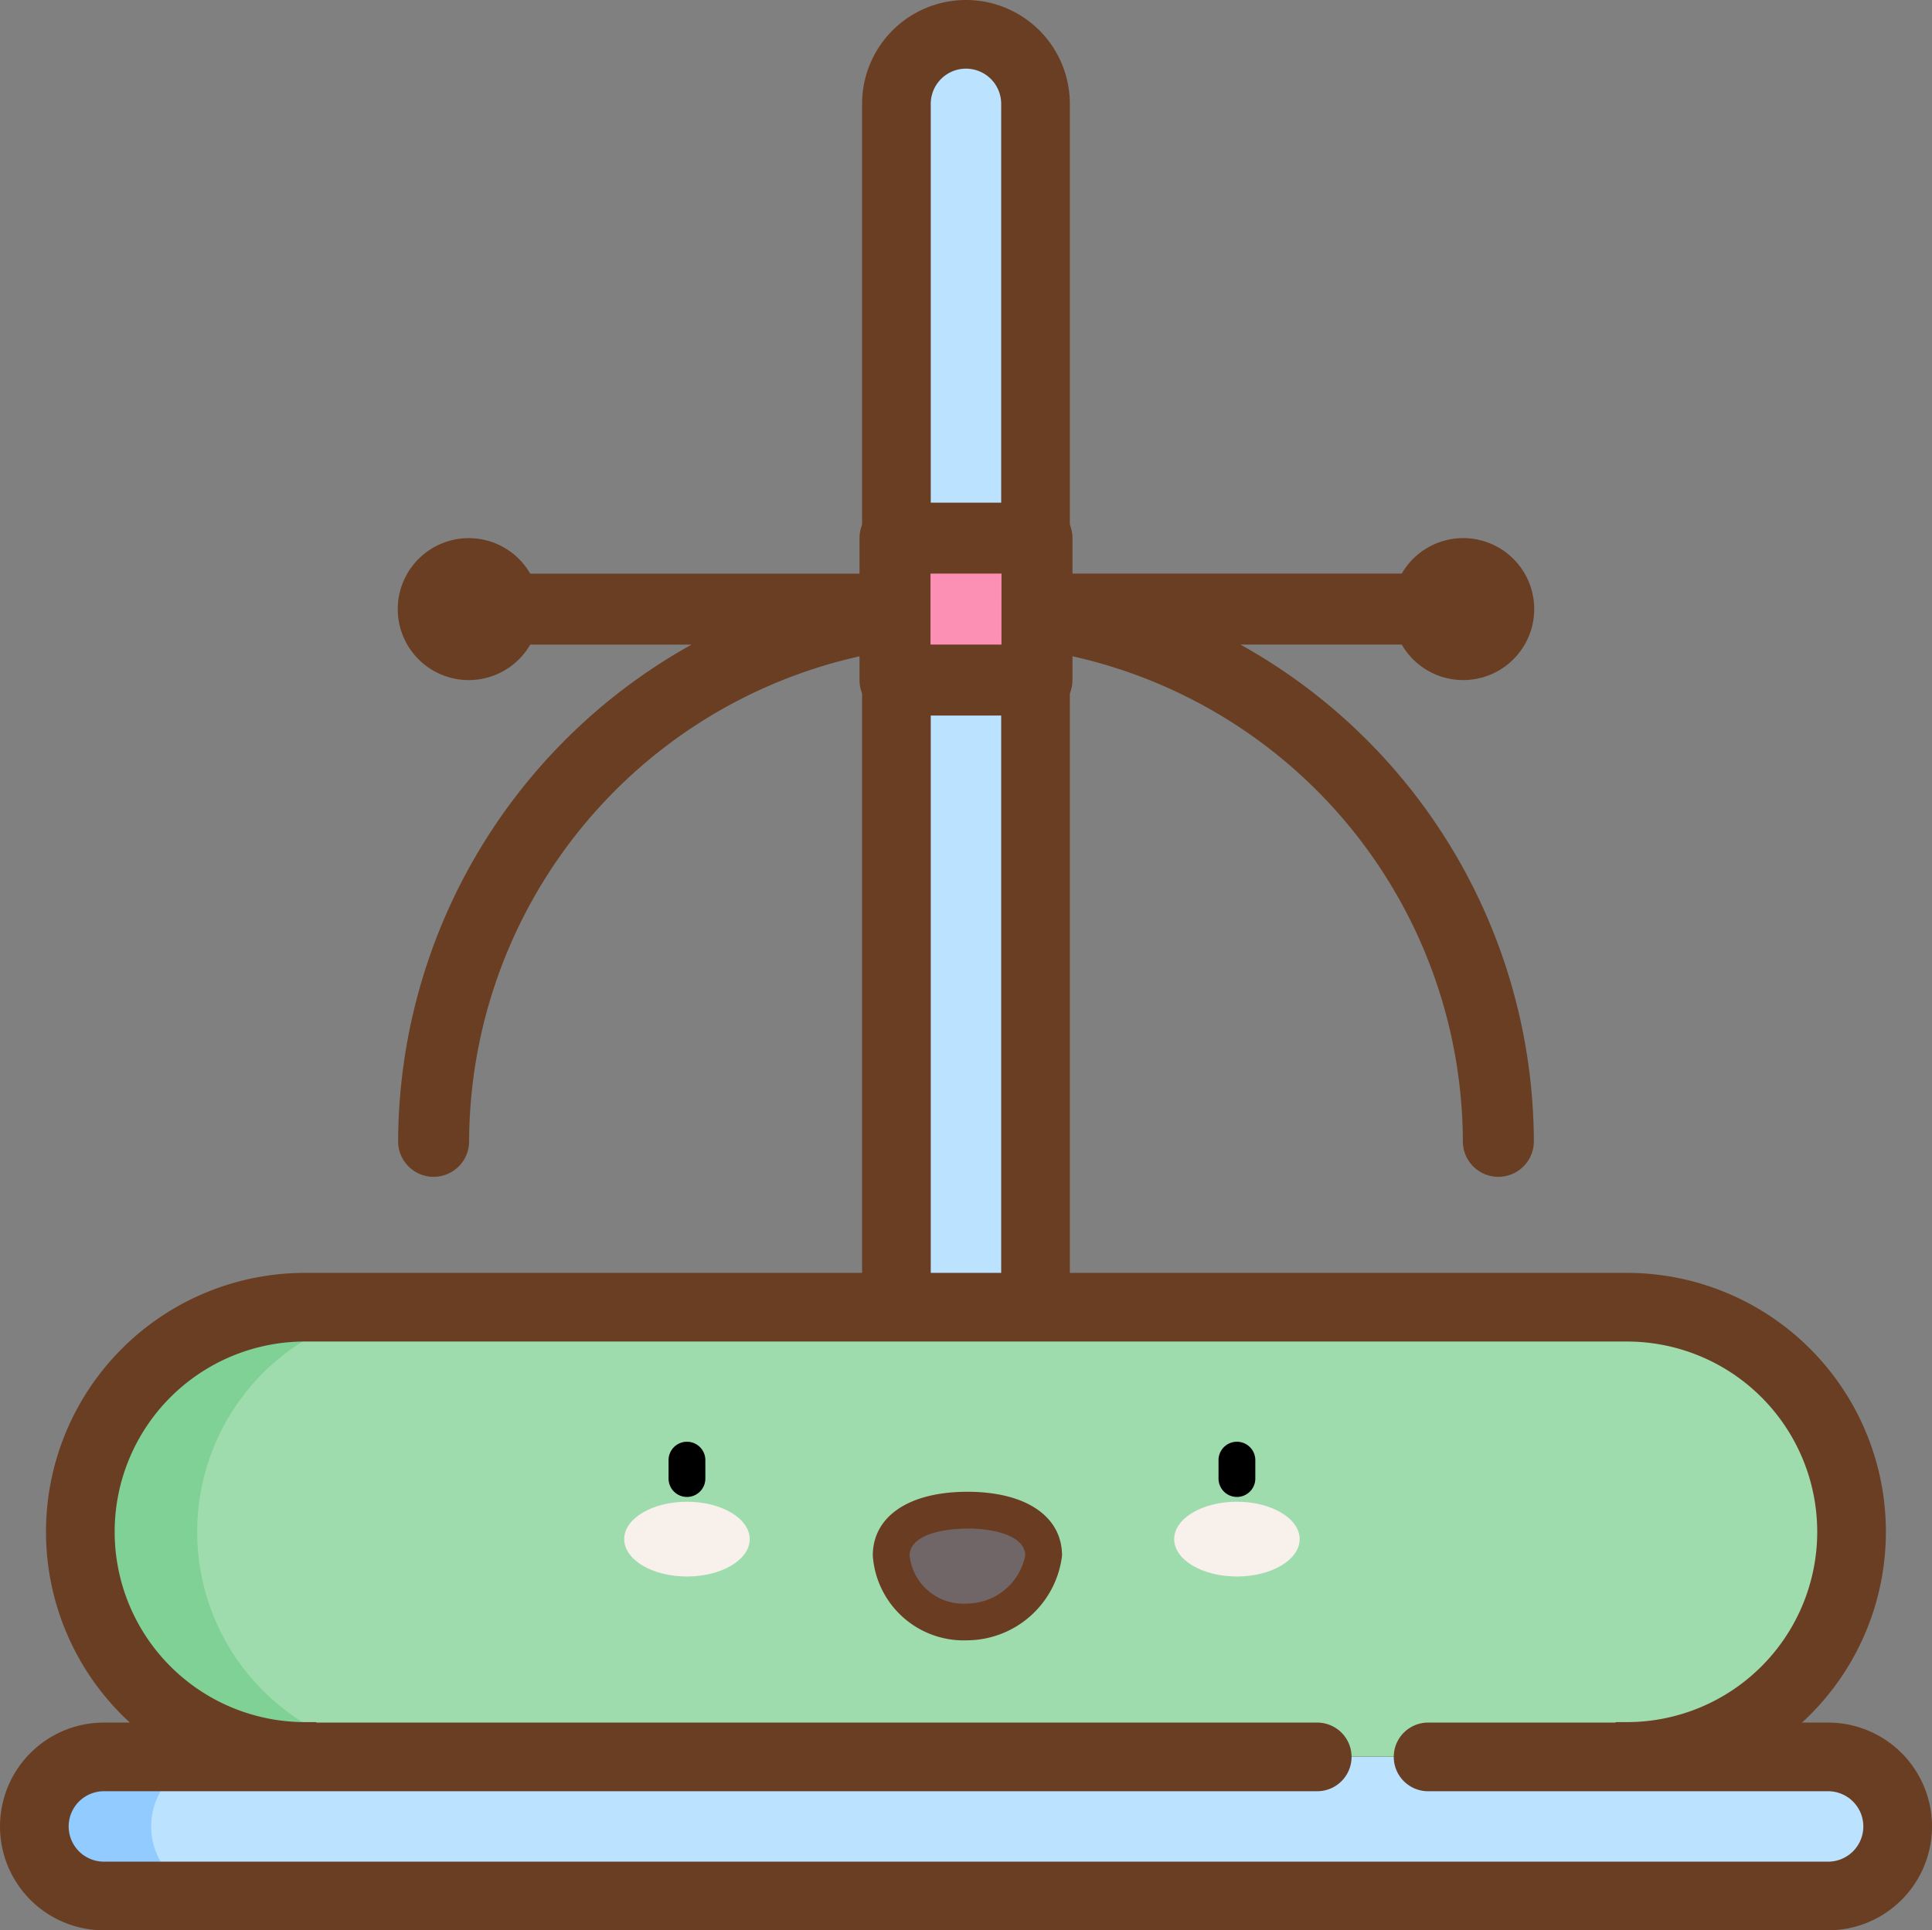 <svg xmlns="http://www.w3.org/2000/svg" width="68.254" height="68.21" viewBox="0 0 68.254 68.21">
  <rect x="0" y="0" width="68.254" height="68.21" fill="#808080" stroke="none"/>
  <g id="组_13" data-name="组 13" transform="translate(-368.574 -2079.35)">
    <g id="玩具2" transform="translate(368.974 2079.75)">
      <path id="路径_70" data-name="路径 70" d="M487.789,398.343V435.3h-4.914V398.343Z" transform="translate(-451.605 -390.32)" fill="#bbe2ff"/>
      <path id="路径_72" data-name="路径 72" d="M487.784,115.135v-5.328a2.457,2.457,0,1,0-4.914,0v5.328Z" transform="translate(-451.601 -106.537)" fill="#bbe2ff"/>
      <path id="路径_73" data-name="路径 73" d="M479.41,144.5h-6.54V100.62a3.27,3.27,0,1,1,6.54,0Zm-4.914-1.626h3.288V100.62a1.644,1.644,0,0,0-3.288,0Z" transform="translate(-442.414 -97.35)" fill="#6a3e23" stroke="#6a3e23" stroke-width="0.8"/>
      <path id="路径_74" data-name="路径 74" d="M182.934,676.434a7.937,7.937,0,1,0,0-15.874h-46.7a7.937,7.937,0,1,0,0,15.874" transform="translate(-125.859 -614.768)" fill="#7fd196"/>
      <path id="路径_75" data-name="路径 75" d="M229.609,676.434a7.937,7.937,0,1,0,0-15.874H186.977a7.937,7.937,0,1,0,0,15.874" transform="translate(-172.474 -614.768)" fill="#9edcae"/>
      <path id="路径_76" data-name="路径 76" d="M173.747,668.06v-1.626a7.124,7.124,0,1,0,0-14.248h-46.7a7.124,7.124,0,0,0,0,14.248v1.626a8.75,8.75,0,0,1,0-17.5h46.7a8.75,8.75,0,0,1,0,17.5Z" transform="translate(-116.672 -605.581)" fill="#6a3e23" stroke="#6a3e23" stroke-width="0.8"/>
      <path id="路径_91" data-name="路径 91" d="M603.54,746.421c0,.73.993,1.321,2.217,1.321s2.217-.592,2.217-1.321-.993-1.321-2.217-1.321S603.54,745.692,603.54,746.421Z" transform="translate(-562.459 -692.434)" fill="#f7f0eb"/>
      <path id="路径_92" data-name="路径 92" d="M364.58,746.421c0,.73.993,1.321,2.217,1.321s2.217-.592,2.217-1.321-.993-1.321-2.217-1.321S364.58,745.691,364.58,746.421Z" transform="translate(-342.928 -692.434)" fill="#f7f0eb"/>
      <path id="路径_93" data-name="路径 93" d="M384.5,720.981a.65.65,0,0,1-.65-.651v-.65a.65.65,0,0,1,1.3,0v.65A.65.65,0,0,1,384.5,720.981Zm19.429,0a.65.65,0,0,1-.65-.651v-.65a.65.65,0,0,1,1.3,0v.65A.65.65,0,0,1,403.929,720.981Z" transform="translate(-360.631 -668.484)"/>
      <path id="路径_94" data-name="路径 94" d="M485.976,750.367a2.74,2.74,0,0,1-2.693,2.342,2.562,2.562,0,0,1-2.693-2.342c0-1.09,1.206-1.607,2.693-1.607S485.976,749.277,485.976,750.367Z" transform="translate(-449.506 -695.796)" fill="#706668"/>
      <path id="路径_95" data-name="路径 95" d="M475.933,339.25a3.22,3.22,0,0,1-3.343-2.992c0-1.392,1.281-2.257,3.343-2.257s3.343.865,3.343,2.257A3.4,3.4,0,0,1,475.933,339.25Zm0-3.947c-.942,0-2.042.25-2.042.956a1.909,1.909,0,0,0,2.042,1.691,2.11,2.11,0,0,0,2.042-1.691C477.976,335.553,476.876,335.3,475.933,335.3Z" transform="translate(-442.156 -281.687)" fill="#6a3d22"/>
      <path id="路径_96" data-name="路径 96" d="M153.6,856H110.737a2.457,2.457,0,0,0,0,4.914h60.914a2.457,2.457,0,0,0,0-4.914H157.519" transform="translate(-107.467 -794.317)" fill="#92cbff"/>
      <path id="路径_97" data-name="路径 97" d="M200.277,856h-38.8a2.457,2.457,0,0,0,0,4.914h56.848a2.457,2.457,0,0,0,0-4.914H204.194" transform="translate(-154.081 -794.317)" fill="#bbe2ff"/>
      <path id="路径_98" data-name="路径 98" d="M162.463,852.54H101.55a3.27,3.27,0,0,1,0-6.54h42.865a.813.813,0,1,1,0,1.626H101.55a1.644,1.644,0,0,0,0,3.288h60.914a1.644,1.644,0,1,0,0-3.288H148.332a.813.813,0,1,1,0-1.626h14.132a3.27,3.27,0,1,1,0,6.54Z" transform="translate(-98.28 -785.13)" fill="#6a3e23" stroke="#6a3e23" stroke-width="0.8"/>
    </g>
    <g id="sharpicons_vector-shape-2" transform="translate(382.639 2097.112)">
      <path id="路径_99" data-name="路径 99" d="M448,256h5.015v5.015H448Z" transform="translate(-430.446 -254.746)" fill="#fc90b4"/>
      <path id="路径_100" data-name="路径 100" d="M37.615,230.269a2.508,2.508,0,1,0-2.159-3.762H23.823v-1.254A1.254,1.254,0,0,0,22.569,224H17.554a1.254,1.254,0,0,0-1.254,1.254v1.254H4.667a2.508,2.508,0,1,0,0,2.508h5.7A20.164,20.164,0,0,0,0,246.569a1.254,1.254,0,0,0,2.508,0A17.625,17.625,0,0,1,16.3,229.43v.839a1.254,1.254,0,0,0,1.254,1.254h5.015a1.254,1.254,0,0,0,1.254-1.254v-.84a17.618,17.618,0,0,1,13.792,17.14,1.254,1.254,0,0,0,2.508,0,20.153,20.153,0,0,0-10.366-17.554h5.7A2.5,2.5,0,0,0,37.615,230.269Zm-16.3-1.254H18.808v-2.508h2.508Z" transform="translate(0 -224)" fill="#6a3e23"/>
    </g>
  </g>
</svg>
